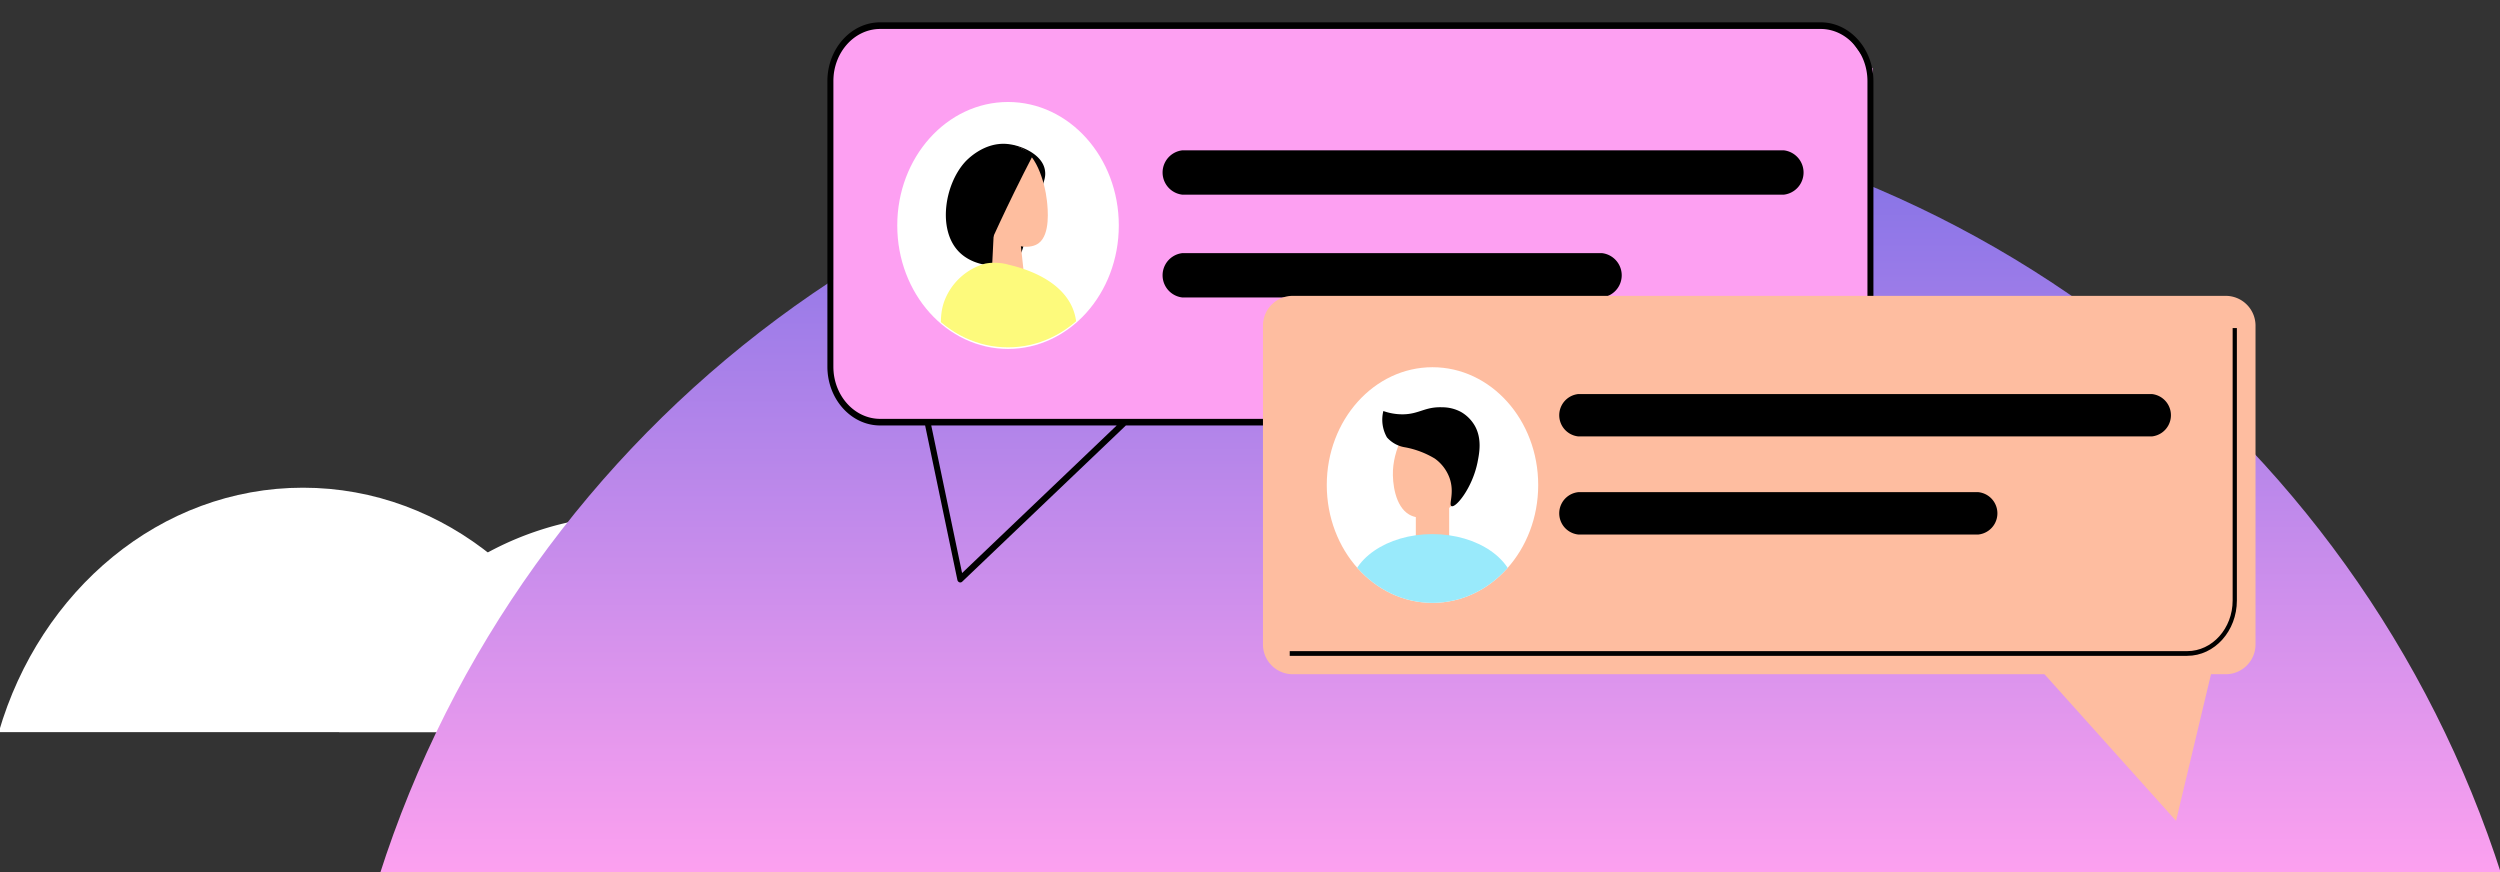 <svg xmlns="http://www.w3.org/2000/svg" xmlns:xlink="http://www.w3.org/1999/xlink" width="407" height="142" viewBox="0 0 407 142">
  <rect x="0" y="0" width="407" height="142" fill="#333333" stroke="none"/>
  <defs>
    <clipPath id="clip-path">
      <rect id="Rectangle_295" data-name="Rectangle 295" width="407" height="142" transform="translate(731 1621)" fill="#fff" stroke="#707070" stroke-width="1"/>
    </clipPath>
    <linearGradient id="linear-gradient" x1="0.5" y1="1" x2="0.5" gradientUnits="objectBoundingBox">
      <stop offset="0" stop-color="#fda1ef"/>
      <stop offset="1" stop-color="#7b6fe6"/>
    </linearGradient>
    <clipPath id="clip-path-2">
      <rect id="Rectangle_228" data-name="Rectangle 228" width="232.844" height="130.001" fill="none"/>
    </clipPath>
    <clipPath id="clip-path-3">
      <path id="Path_108" data-name="Path 108" d="M69.181,97.444c0,11.1,8.074,20.1,18.034,20.1s18.034-9,18.034-20.1-8.074-20.1-18.034-20.1-18.034,9-18.034,20.1" transform="translate(-69.181 -77.344)" fill="none"/>
    </clipPath>
    <clipPath id="clip-path-4">
      <path id="Path_118" data-name="Path 118" d="M494.547,360.726c0,10.594,7.705,19.182,17.21,19.182s17.211-8.588,17.211-19.182-7.705-19.182-17.211-19.182-17.21,8.588-17.21,19.182" transform="translate(-494.547 -341.544)" fill="none"/>
    </clipPath>
  </defs>
  <g id="Mask_Group_177" data-name="Mask Group 177" transform="translate(-731 -1621)" clip-path="url(#clip-path)">
    <g id="Group_261" data-name="Group 261">
      <g id="Group_195" data-name="Group 195" transform="translate(-58.188 1475.175)">
        <path id="Path_269" data-name="Path 269" d="M130.348,35.375a50.762,50.762,0,0,0-96.747,0Z" transform="translate(810.793 229.64)" fill="#fff"/>
        <path id="Path_271" data-name="Path 271" d="M132.67,39.792C125.981,16.724,106.345,0,83.128,0S40.292,16.727,33.6,39.792Z" transform="translate(755.387 225.223)" fill="#fff"/>
      </g>
      <path id="Path_51" data-name="Path 51" d="M345.545,126.346C322.213,53.1,253.724,0,172.746,0S23.338,53.11,0,126.346Z" transform="translate(792.746 1637.224)" fill="url(#linear-gradient)"/>
      <path id="Path_127" data-name="Path 127" d="M596.04,335.879l-156.528-.052c-2.816,0-7.055-3.794-7.055-6.622V277.669c0-2.828,3.585-6.216,6.4-6.216l156.109.154c2.816,0,2.852,2.128,6.766,6.559l-.594,52.594a5.109,5.109,0,0,1-5.1,5.12" transform="translate(434.168 1354.01)" fill="#fda0f2"/>
      <g id="Group_145" data-name="Group 145" transform="translate(519.545 -128.057)">
        <g id="Group_127" data-name="Group 127" transform="translate(346.156 1752.946)" clip-path="url(#clip-path-2)">
          <path id="Path_102" data-name="Path 102" d="M105.249,97.444c0,11.1-8.074,20.1-18.034,20.1s-18.034-9-18.034-20.1,8.074-20.1,18.034-20.1,18.034,9,18.034,20.1" transform="translate(-57.808 -64.629)" fill="#fff"/>
        </g>
        <g id="Group_130" data-name="Group 130" transform="translate(357.527 1765.407)">
          <g id="Group_129" data-name="Group 129" clip-path="url(#clip-path-3)">
            <path id="Path_103" data-name="Path 103" d="M119.347,137.788c-3.366-3.571-2.254-10.769,1.02-14.459.276-.311,3.094-3.39,7.005-2.992,2.287.233,5.663,1.715,6.063,4.26.234,1.488-.359,2.111-2.06,7.415-1.377,4.292-1.419,5.324-1.853,6.078a2.563,2.563,0,0,1-.332.455c-1.916,2.259-7.143,2.109-9.844-.756" transform="translate(-109.392 -113.24)"/>
            <path id="Path_104" data-name="Path 104" d="M167.53,196.281l.76,7-5.119-.957.372-7.5Z" transform="translate(-147.719 -175.515)" fill="#febe9f"/>
            <path id="Path_105" data-name="Path 105" d="M147.551,132.422c.7,5.387,7.487,8.456,10.082,6.536,1.939-1.434,1.492-5.617,1.356-6.884-.321-3-1.877-8.4-4.964-8.792-3.167-.4-7.067,4.593-6.475,9.141" transform="translate(-134.617 -115.71)" fill="#febe9f"/>
            <path id="Path_106" data-name="Path 106" d="M112.974,244.338c-2.493,6.7,3.64,18.652,10.963,18.335,6.476-.281,12.286-10.087,10.128-16.6-1.838-5.541-8.973-7.252-10.594-7.64a8.3,8.3,0,0,0-3.852-.189,9.992,9.992,0,0,0-6.645,6.09" transform="translate(-105.302 -211.678)" fill="#fdfa7c"/>
            <path id="Path_107" data-name="Path 107" d="M139.27,123.095q-1.508,2.9-3.007,5.96-2.488,5.076-4.649,9.961c-3.557-1.1-4.473-3.292-4.66-3.788-1.2-3.171,1.194-6.7,4.14-11.04,1-1.473,1.666-2.174,2.624-2.545,2.464-.956,4.983.991,5.552,1.452" transform="translate(-117.193 -114.142)"/>
          </g>
        </g>
        <path id="Path_109" data-name="Path 109" d="M433.046,133.966H335.175a3.634,3.634,0,0,1,0-7.225h97.871a3.634,3.634,0,0,1,0,7.225" transform="translate(68.789 1646.787)"/>
        <path id="Path_110" data-name="Path 110" d="M403.442,235.764H335.174a3.634,3.634,0,0,1,0-7.225h68.268a3.634,3.634,0,0,1,0,7.225" transform="translate(68.789 1561.724)"/>
        <path id="Path_111" data-name="Path 111" d="M161.7,0H8.594C3.855,0,0,4.3,0,9.579V56.052c0,5.282,3.855,9.579,8.594,9.579h7.317l5.25,25.139a.525.525,0,0,0,.322.392.442.442,0,0,0,.151.027.457.457,0,0,0,.316-.13L48.594,65.631H161.7c4.739,0,8.594-4.3,8.594-9.579V9.579C170.295,4.3,166.439,0,161.7,0M21.928,89.655,16.91,65.631H47.1Zm147.394-33.6c0,4.684-3.419,8.5-7.622,8.5H8.594c-4.2,0-7.622-3.811-7.622-8.5V9.579c0-4.684,3.419-8.5,7.622-8.5H161.7c4.2,0,7.622,3.811,7.622,8.5Z" transform="translate(346.154 1752.692)"/>
        <path id="Path_112" data-name="Path 112" d="M1201.176,605.227l-6.74,28.262-27.764-30.945Z" transform="translate(-628.723 1249.204)" fill="#febda0"/>
        <path id="Path_113" data-name="Path 113" d="M588.085,332.478H436.2a4.852,4.852,0,0,1-4.852-4.852V275.731a4.852,4.852,0,0,1,4.852-4.852H588.085a4.852,4.852,0,0,1,4.852,4.852v51.895a4.852,4.852,0,0,1-4.852,4.852" transform="translate(-14.283 1526.344)" fill="#febda0"/>
        <path id="Path_114" data-name="Path 114" d="M494.548,360.725c0,10.594,7.705,19.182,17.21,19.182s17.211-8.588,17.211-19.182-7.706-19.182-17.211-19.182-17.21,8.588-17.21,19.182" transform="translate(-67.094 1467.297)" fill="#fff"/>
        <g id="Group_134" data-name="Group 134" transform="translate(427.455 1808.84)">
          <g id="Group_133" data-name="Group 133" clip-path="url(#clip-path-4)">
            <path id="Path_115" data-name="Path 115" d="M560,397.665c-.115,2.15.354,5.931,2.639,7.257,3.32,1.927,9.708-1.776,10.2-7.257.374-4.184-2.725-9-6.419-8.98-3.8.017-6.214,5.144-6.419,8.98" transform="translate(-549.224 -380.935)" fill="#febe9f"/>
            <rect id="Rectangle_230" data-name="Rectangle 230" width="5.429" height="6.895" transform="translate(14.496 21.805)" fill="#febe9f"/>
            <path id="Path_116" data-name="Path 116" d="M517.292,516.161c0,5.168,6.023,9.358,13.453,9.358s13.452-4.19,13.452-9.358-6.023-9.358-13.452-9.358-13.453,4.19-13.453,9.358" transform="translate(-513.553 -479.635)" fill="#99eafb"/>
            <path id="Path_117" data-name="Path 117" d="M565.107,390.073c.271-1.364.741-3.728-.428-5.843a6.1,6.1,0,0,0-2.256-2.283,6.41,6.41,0,0,0-3.045-.772c-2.87-.114-3.769,1.128-6.467,1.147a9.34,9.34,0,0,1-3.146-.536,5.815,5.815,0,0,0,.583,4.286,4.953,4.953,0,0,0,3.02,1.631,14.546,14.546,0,0,1,4.772,1.821,6.7,6.7,0,0,1,2.391,3.133c.88,2.438-.171,4.346.32,4.605.682.359,3.414-2.942,4.259-7.189" transform="translate(-540.555 -374.653)"/>
          </g>
        </g>
        <g id="Group_136" data-name="Group 136" transform="translate(342.773 1749.312)">
          <g id="Group_135" data-name="Group 135" clip-path="url(#clip-path-2)">
            <path id="Path_119" data-name="Path 119" d="M841.793,395.58h-93.4a3.468,3.468,0,0,1,0-6.895h93.4a3.468,3.468,0,0,1,0,6.895" transform="translate(-622.775 -324.787)"/>
            <path id="Path_120" data-name="Path 120" d="M813.542,492.728h-65.15a3.468,3.468,0,0,1,0-6.895h65.15a3.468,3.468,0,0,1,0,6.895" transform="translate(-622.775 -405.964)"/>
            <path id="Path_121" data-name="Path 121" d="M624.531,376.7H478.418v-.768H624.531c4.077,0,7.394-3.7,7.394-8.241V323.34h.688v44.35c0,4.967-3.625,9.008-8.082,9.008" transform="translate(-399.768 -270.184)"/>
          </g>
        </g>
      </g>
    </g>
  </g>
</svg>
